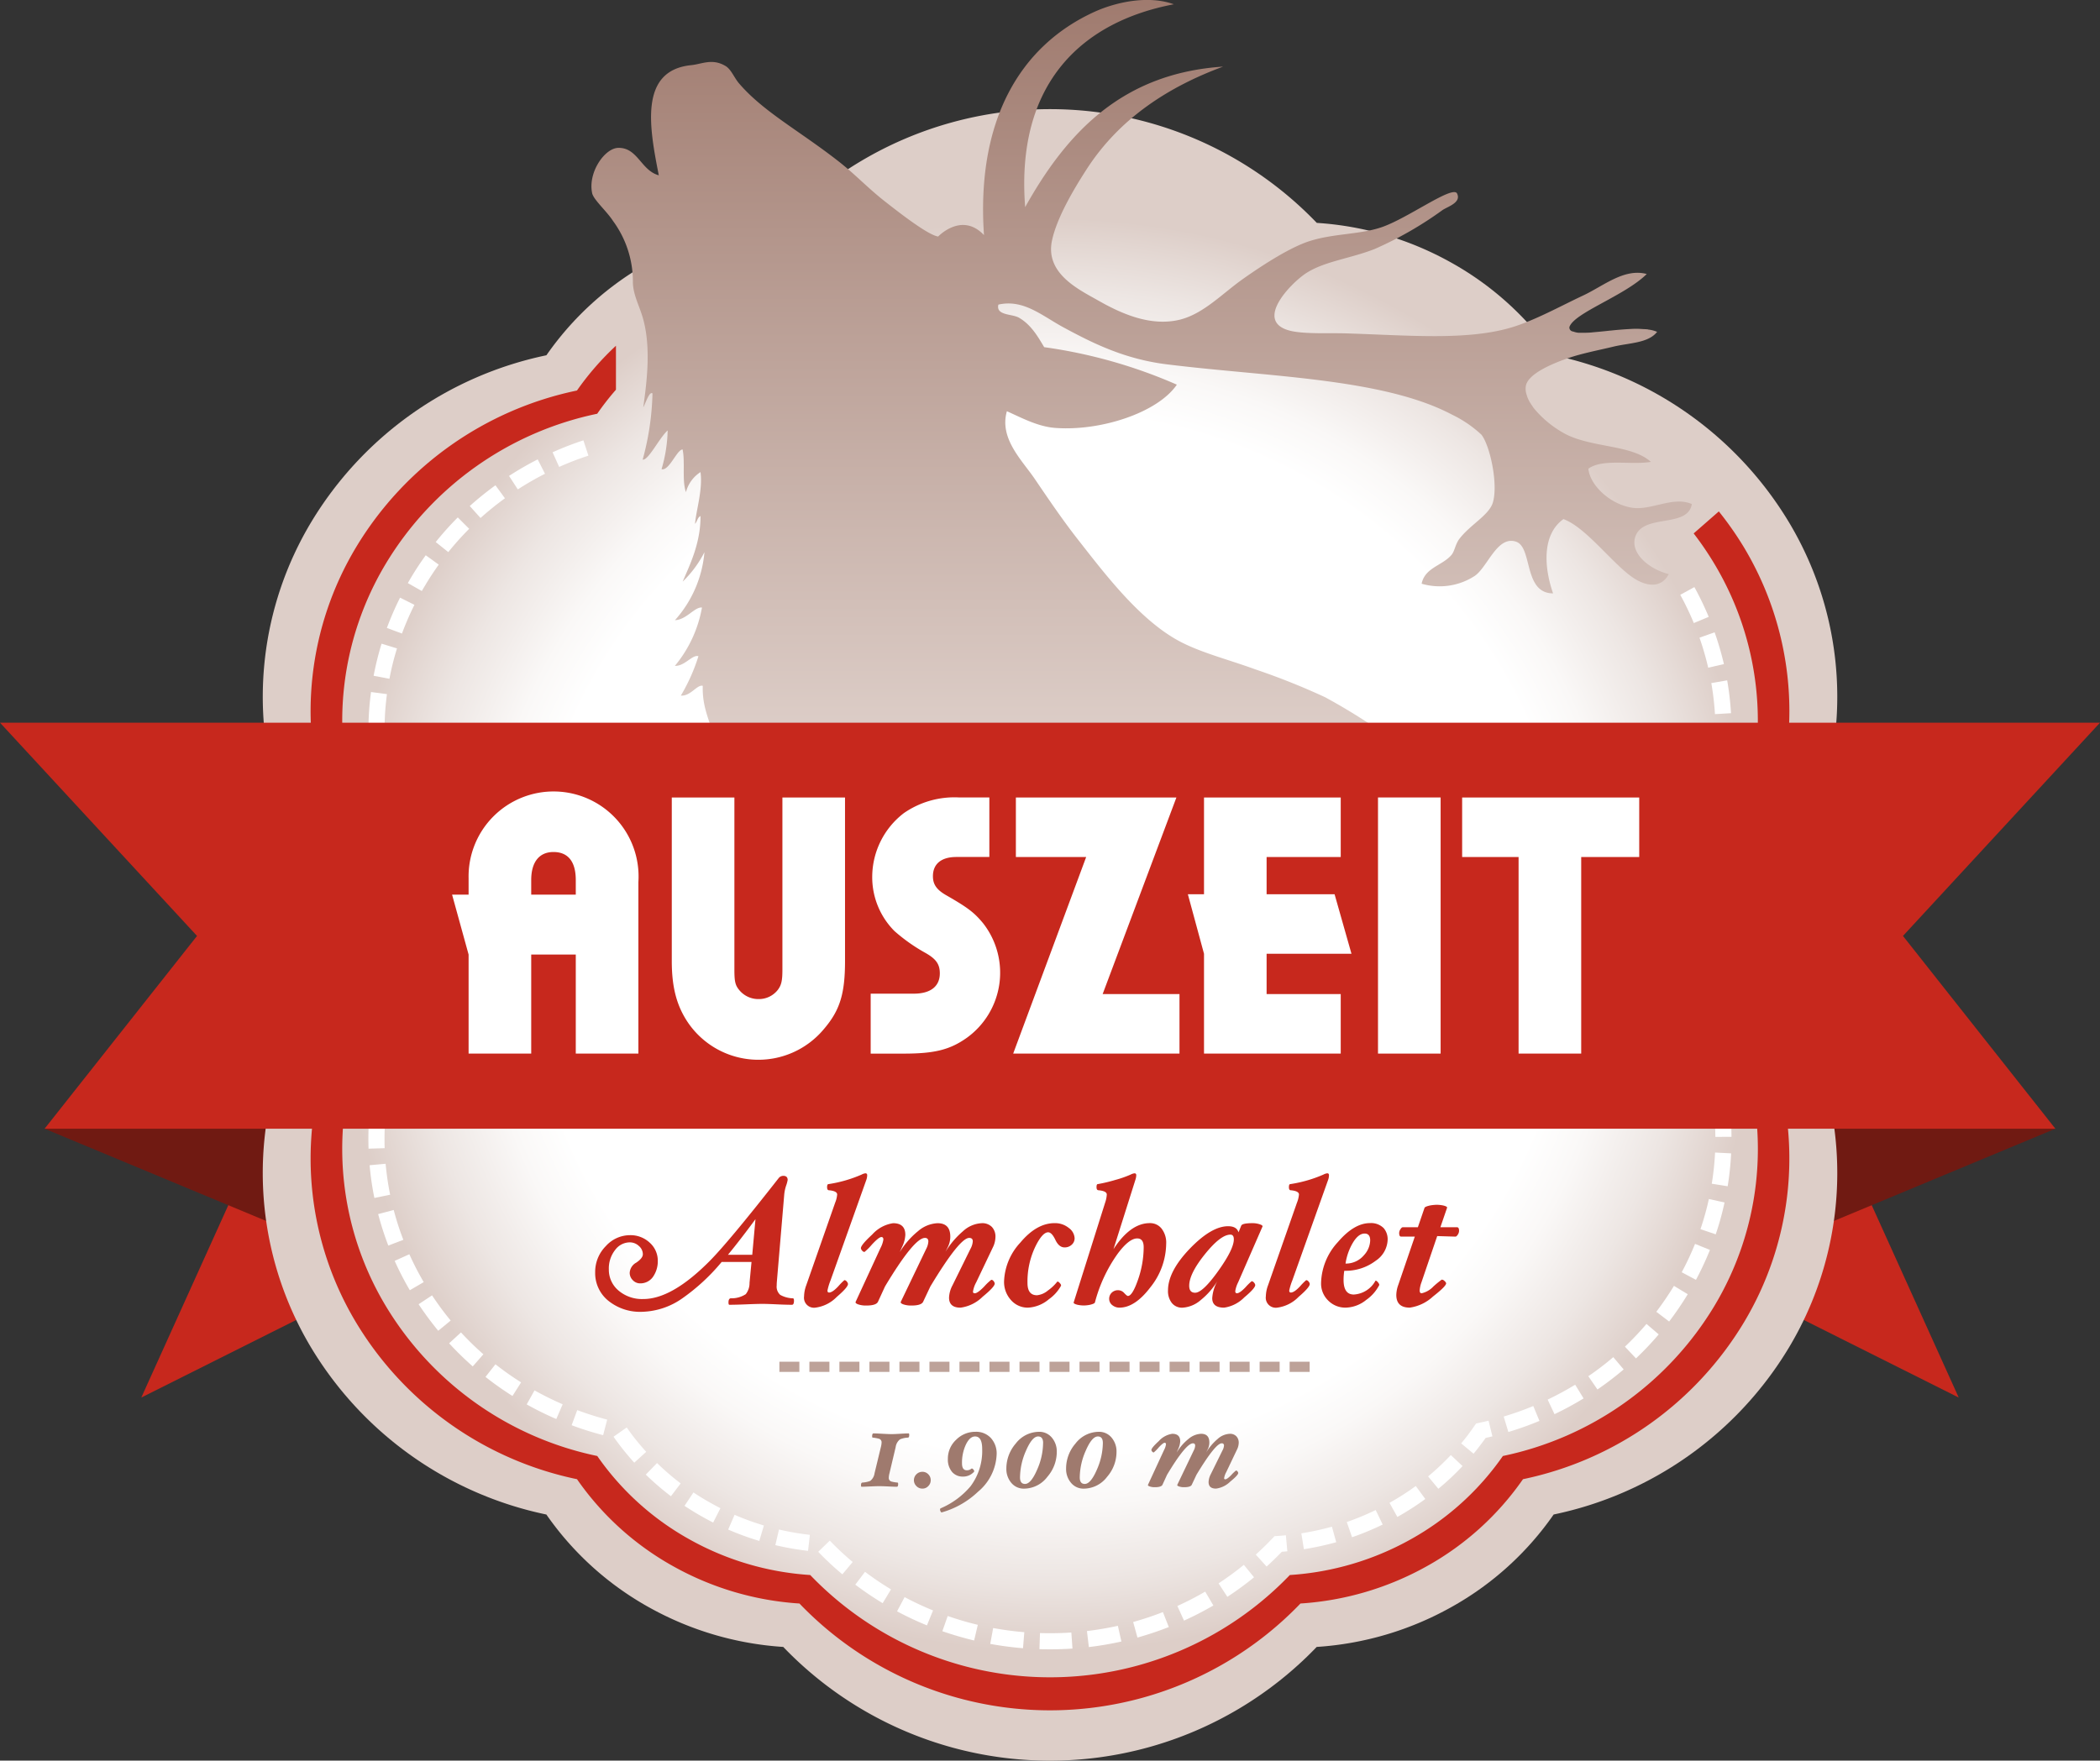 <?xml version="1.0" encoding="UTF-8"?> <svg xmlns="http://www.w3.org/2000/svg" xmlns:xlink="http://www.w3.org/1999/xlink" width="299.183" height="250.903" viewBox="0 0 299.183 250.903"><rect x="0" y="0" width="299.183" height="250.903" fill="#333333" stroke="none"/><defs><radialGradient id="radial-gradient" cx="0.5" cy="0.5" r="0.493" gradientTransform="translate(-0.015) scale(1.03 1)" gradientUnits="objectBoundingBox"><stop offset="0.634" stop-color="#fff"></stop><stop offset="0.694" stop-color="#faf8f7"></stop><stop offset="0.783" stop-color="#ede6e3"></stop><stop offset="0.872" stop-color="#ddcec8"></stop></radialGradient><clipPath id="clip-path"><path id="Pfad_23051" data-name="Pfad 23051" d="M429.414,379.393V306.245H416.276l-3.65-8.233-10.394,4.609,1.607,3.624H253.488V251.916H218.847V456.067H429.46V379.393Z" transform="translate(-218.847 -251.916)" fill="none"></path></clipPath><linearGradient id="linear-gradient" x1="0.5" y1="1" x2="0.5" gradientUnits="objectBoundingBox"><stop offset="0" stop-color="#ddcec8"></stop><stop offset="1" stop-color="#9f7a6e"></stop></linearGradient></defs><g id="Gruppe_530" data-name="Gruppe 530" transform="translate(-1368.174 -410.485)"><path id="Pfad_23029" data-name="Pfad 23029" d="M413.3,397.339l36.232,18.152-18.915-41.832Z" transform="translate(1197.698 194.156)" fill="#c7281d" fill-rule="evenodd"></path><path id="Pfad_23030" data-name="Pfad 23030" d="M225.645,397.339,189.412,415.49l18.917-41.832Z" transform="translate(1198.892 194.156)" fill="#c7281d" fill-rule="evenodd"></path><path id="Pfad_23031" data-name="Pfad 23031" d="M463.22,377.1,397.5,404.469l12.265-45.785Z" transform="translate(1197.782 194.236)" fill="#701a12" fill-rule="evenodd"></path><path id="Pfad_23032" data-name="Pfad 23032" d="M175.563,377.1l65.727,27.371-12.265-45.785Z" transform="translate(1198.966 194.236)" fill="#701a12" fill-rule="evenodd"></path><path id="Pfad_23033" data-name="Pfad 23033" d="M280.946,247.33a52.669,52.669,0,0,1,76.018,0,45.075,45.075,0,0,1,19.128,5.648,43.506,43.506,0,0,1,14.613,13.218,51.312,51.312,0,0,1,33.506,23.761,48.352,48.352,0,0,1,4.5,39.966,41.7,41.7,0,0,1,0,37.74,48.366,48.366,0,0,1-4.5,39.973,51.3,51.3,0,0,1-33.5,23.759,43.5,43.5,0,0,1-14.62,13.22,45.183,45.183,0,0,1-19.139,5.652,52.649,52.649,0,0,1-76,0,45.207,45.207,0,0,1-19.128-5.646,43.587,43.587,0,0,1-14.62-13.223,51.309,51.309,0,0,1-33.5-23.762,48.373,48.373,0,0,1-4.5-39.969,41.671,41.671,0,0,1,.006-37.742,48.33,48.33,0,0,1,4.5-39.968,51.313,51.313,0,0,1,33.5-23.761,43.572,43.572,0,0,1,14.62-13.218A45.159,45.159,0,0,1,280.946,247.33Z" transform="translate(1198.81 194.917)" fill-rule="evenodd" fill="url(#radial-gradient)"></path><path id="Pfad_23034" data-name="Pfad 23034" d="M426.311,348.974a39.05,39.05,0,0,0-4.239-17.723,45.389,45.389,0,0,0-4.232-37.532,46.977,46.977,0,0,0-3.561-5.091l-3.585,3.137a44.454,44.454,0,0,1,2.936,4.308,43.5,43.5,0,0,1,4.048,35.932,37.463,37.463,0,0,1,0,33.935,43.477,43.477,0,0,1-4.043,35.934,46.152,46.152,0,0,1-30.121,21.364,39.149,39.149,0,0,1-13.143,11.885,40.622,40.622,0,0,1-17.208,5.077,47.328,47.328,0,0,1-68.331,0,40.507,40.507,0,0,1-17.2-5.077,39.127,39.127,0,0,1-13.141-11.885,46.123,46.123,0,0,1-30.122-21.364,43.468,43.468,0,0,1-4.049-35.934,37.485,37.485,0,0,1,0-33.932,43.473,43.473,0,0,1,4.049-35.935,46.124,46.124,0,0,1,30.116-21.363,38.422,38.422,0,0,1,2.669-3.424v-6.267A40,40,0,0,0,251.6,271.4a48.172,48.172,0,0,0-31.458,22.316,45.376,45.376,0,0,0-4.228,37.534,39.117,39.117,0,0,0,0,35.442,45.407,45.407,0,0,0,4.228,37.54,48.166,48.166,0,0,0,31.463,22.312,40.861,40.861,0,0,0,13.726,12.416,42.371,42.371,0,0,0,17.966,5.3,49.448,49.448,0,0,0,71.378,0,42.433,42.433,0,0,0,17.977-5.3,40.852,40.852,0,0,0,13.726-12.416,48.183,48.183,0,0,0,31.457-22.313,45.408,45.408,0,0,0,4.232-37.54A39.041,39.041,0,0,0,426.311,348.974Z" transform="translate(1198.773 194.736)" fill="#c7281d" fill-rule="evenodd"></path><g id="Gruppe_205" data-name="Gruppe 205" transform="translate(1452.969 577.69)"><path id="Pfad_23035" data-name="Pfad 23035" d="M282.746,401.737c0,.391-.094.586-.282.586q-.873,0-2.192-.063t-2.013-.064q-.767,0-2.306.064t-2.409.063c-.087,0-.129-.11-.129-.332,0-.357.1-.555.308-.591a3.705,3.705,0,0,0,2.153-.588,2.545,2.545,0,0,0,.539-1.614l.28-2.974h-4.253a28.589,28.589,0,0,1-5.562,5.153,10.411,10.411,0,0,1-5.794,1.948,7.184,7.184,0,0,1-4.792-1.577,5.047,5.047,0,0,1-1.871-4.035,5.2,5.2,0,0,1,1.513-3.745,4.641,4.641,0,0,1,3.408-1.563,4,4,0,0,1,2.858,1.077,3.434,3.434,0,0,1,1.142,2.589,3.873,3.873,0,0,1-.59,2.127,2.189,2.189,0,0,1-1.9,1.074,1.421,1.421,0,0,1-1.077-.46,1.465,1.465,0,0,1-.436-1.026,1.774,1.774,0,0,1,.936-1.471c.623-.42.937-.819.937-1.195a1.551,1.551,0,0,0-.566-1.177,1.875,1.875,0,0,0-1.307-.514,2.6,2.6,0,0,0-2.049,1.049,4.261,4.261,0,0,0-.923,2.8,3.866,3.866,0,0,0,1.37,3.01,5.15,5.15,0,0,0,3.551,1.217q4.075,0,9.458-5.432,2.741-2.769,9.79-11.765a.849.849,0,0,1,.692-.359c.409,0,.615.2.615.59a4.6,4.6,0,0,1-.217.8,5.612,5.612,0,0,0-.271,1.279l-1.049,12.405c-.017.2-.025.393-.025.563a1.557,1.557,0,0,0,.511,1.332,3.989,3.989,0,0,0,1.818.486C282.7,401.418,282.746,401.531,282.746,401.737Zm-5.486-11.614q-2.229,3.027-3.922,5.077H276.8Z" transform="translate(-254.424 -383.589)" fill="#c7281d"></path><path id="Pfad_23036" data-name="Pfad 23036" d="M293.336,383.869a2.044,2.044,0,0,1-.127.665l-5.1,14.326a8.169,8.169,0,0,0-.433,1.436c0,.188.075.281.228.281q.482,0,1.309-.882a8.274,8.274,0,0,1,.876-.885.449.449,0,0,1,.342.206.6.6,0,0,1,.167.333c.017.305-.514.923-1.591,1.846a5.167,5.167,0,0,1-3.051,1.536,1.426,1.426,0,0,1-1.612-1.614,4.792,4.792,0,0,1,.305-1.562l4.127-11.791a3.915,3.915,0,0,0,.282-1.154c0-.341-.409-.547-1.229-.614-.137-.036-.206-.183-.206-.437,0-.291.069-.435.206-.435a18.672,18.672,0,0,0,4.716-1.359,1.528,1.528,0,0,1,.538-.18C293.249,383.587,293.336,383.679,293.336,383.869Z" transform="translate(-254.584 -383.587)" fill="#c7281d"></path><path id="Pfad_23037" data-name="Pfad 23037" d="M311.649,392.674a3.516,3.516,0,0,1-.385,1.537l-2.357,4.947a3.951,3.951,0,0,0-.46,1.333c0,.152.085.23.255.23.272,0,.722-.32,1.344-.961a7.554,7.554,0,0,1,1.013-.962.425.425,0,0,1,.335.206.616.616,0,0,1,.152.333q0,.46-1.716,1.871a5.525,5.525,0,0,1-3.153,1.563q-1.641,0-1.64-1.433a4.081,4.081,0,0,1,.487-1.743l2.562-5.2a2.6,2.6,0,0,0,.333-1.077c0-.326-.17-.488-.511-.488q-1.361,0-5.536,6.921l-1.026,2.178c-.171.361-.726.538-1.664.538a3.382,3.382,0,0,1-1.154-.165c-.309-.11-.427-.235-.36-.373l3.613-7.534a2.579,2.579,0,0,0,.308-1.051c0-.341-.162-.514-.487-.514q-1.538,0-5.689,6.921l-1,2.178c-.17.361-.725.538-1.665.538a3.412,3.412,0,0,1-1.155-.165c-.307-.11-.426-.235-.357-.373l3.536-7.662a3.834,3.834,0,0,0,.409-1.2c0-.241-.092-.36-.283-.36q-.355,0-1.344,1.063a8.294,8.294,0,0,1-1.062,1.063.459.459,0,0,1-.348-.206.586.586,0,0,1-.165-.332q0-.458,1.613-1.948a4.962,4.962,0,0,1,2.974-1.613q1.743,0,1.743,1.664a4.365,4.365,0,0,1-.462,1.718l-.333.745a11.529,11.529,0,0,1,2.6-2.988,4.563,4.563,0,0,1,2.784-1.139q1.82,0,1.817,1.922a3.284,3.284,0,0,1-.356,1.485l-.332.668a12.185,12.185,0,0,1,2.5-2.936,4.207,4.207,0,0,1,2.653-1.139,1.9,1.9,0,0,1,1.475.548A2,2,0,0,1,311.649,392.674Z" transform="translate(-254.623 -383.625)" fill="#c7281d"></path><path id="Pfad_23038" data-name="Pfad 23038" d="M323.039,392.875a1.216,1.216,0,0,1-.408.923,1.447,1.447,0,0,1-1.026.385c-.531,0-.966-.357-1.307-1.075s-.685-1.077-1.026-1.077q-.8,0-1.768,1.922a11.488,11.488,0,0,0-1.179,5.306q0,1.744,1.359,1.743a2.869,2.869,0,0,0,1.537-.665,6.376,6.376,0,0,0,1.334-1.256c.067-.067.187-.014.357.168s.23.318.179.421a5.782,5.782,0,0,1-1.716,1.9,4.992,4.992,0,0,1-3,1.2,3.164,3.164,0,0,1-2.385-1.062,3.837,3.837,0,0,1-1-2.731,8.571,8.571,0,0,1,2.319-5.483q2.32-2.769,4.882-2.768a3.087,3.087,0,0,1,2.011.679A1.919,1.919,0,0,1,323.039,392.875Z" transform="translate(-254.736 -383.625)" fill="#c7281d"></path><path id="Pfad_23039" data-name="Pfad 23039" d="M336.139,393.634a10.089,10.089,0,0,1-2.216,6.15q-2.222,2.948-4.448,2.947a1.6,1.6,0,0,1-.948-.308,1.142,1.142,0,0,1-.511-.946,1.191,1.191,0,0,1,.357-.873,1.265,1.265,0,0,1,.923-.358,1.167,1.167,0,0,1,.87.412c.258.273.428.408.515.408.423,0,.9-.76,1.433-2.282a14.259,14.259,0,0,0,.82-4.663q0-1.253-.923-1.254-1.177,0-2.818,2.228a21.112,21.112,0,0,0-3.206,6.894c-.032.118-.264.229-.69.332a4.56,4.56,0,0,1-.9.1,4.274,4.274,0,0,1-.9-.1c-.392-.1-.574-.214-.538-.332l4.483-14.224a4.2,4.2,0,0,0,.234-1.154c0-.341-.412-.547-1.231-.614-.155-.036-.231-.183-.231-.437,0-.291.06-.435.179-.435a22,22,0,0,0,2.487-.591,15.419,15.419,0,0,0,2.2-.768,1.546,1.546,0,0,1,.54-.18c.169,0,.256.092.256.282a2.314,2.314,0,0,1-.129.665L328.63,394.4q2.408-3.714,5.178-3.715a2.084,2.084,0,0,1,1.677.782A3.267,3.267,0,0,1,336.139,393.634Z" transform="translate(-254.79 -383.587)" fill="#c7281d"></path><path id="Pfad_23040" data-name="Pfad 23040" d="M349.921,391.236l-3.456,7.921a4.216,4.216,0,0,0-.412,1.256c0,.2.079.306.233.306.269,0,.68-.284,1.227-.857a8.194,8.194,0,0,1,.871-.859.46.46,0,0,1,.346.206.59.59,0,0,1,.169.333q0,.458-1.565,1.768a5.022,5.022,0,0,1-2.872,1.46q-1.693,0-1.691-1.357a5.749,5.749,0,0,1,.8-2.539,10.421,10.421,0,0,1-2.422,2.8,4.352,4.352,0,0,1-2.628,1.1,1.845,1.845,0,0,1-1.5-.664,2.73,2.73,0,0,1-.551-1.794q0-2.717,3.126-5.973,3.075-3.179,5.435-3.178,1.229,0,1.486.871l.385-.95c.1-.238.632-.356,1.589-.356a3.2,3.2,0,0,1,1.062.165C349.868,391,349.992,391.118,349.921,391.236Zm-4.073,1.793c0-.444-.163-.665-.487-.665q-1.385,0-3.625,2.779t-2.245,4.5c0,.668.282,1,.844,1q1.08,0,3.3-3.113T345.848,393.03Z" transform="translate(-254.862 -383.625)" fill="#c7281d"></path><path id="Pfad_23041" data-name="Pfad 23041" d="M359.479,383.869a1.988,1.988,0,0,1-.126.665l-5.1,14.326a8.229,8.229,0,0,0-.436,1.436c0,.188.079.281.23.281q.483,0,1.307-.882a8.946,8.946,0,0,1,.877-.885.457.457,0,0,1,.344.206.581.581,0,0,1,.165.333c.016.305-.511.923-1.589,1.846a5.174,5.174,0,0,1-3.049,1.536,1.427,1.427,0,0,1-1.616-1.614,4.725,4.725,0,0,1,.308-1.562l4.127-11.791a4.052,4.052,0,0,0,.282-1.154c0-.341-.412-.547-1.231-.614-.136-.036-.2-.183-.2-.437,0-.291.068-.435.2-.435a18.691,18.691,0,0,0,4.717-1.359,1.543,1.543,0,0,1,.539-.18C359.4,383.587,359.479,383.679,359.479,383.869Z" transform="translate(-254.937 -383.587)" fill="#c7281d"></path><path id="Pfad_23042" data-name="Pfad 23042" d="M367.879,393.108a3.741,3.741,0,0,1-1.692,2.972,7.078,7.078,0,0,1-4.487,1.434,8.355,8.355,0,0,0-.1,1.307q0,2.078,1.459,2.078a3.761,3.761,0,0,0,3.077-1.949.074.074,0,0,1,.051-.026c.083,0,.195.088.333.257s.186.3.155.384a5.857,5.857,0,0,1-1.846,2.1,4.8,4.8,0,0,1-2.872,1.1,3.421,3.421,0,0,1-2.563-1.026,3.365,3.365,0,0,1-1-2.436,8.906,8.906,0,0,1,2.41-5.893q2.305-2.69,4.562-2.69a2.529,2.529,0,0,1,1.948.716A2.436,2.436,0,0,1,367.879,393.108Zm-2.487.083c0-.654-.267-.981-.794-.981q-.874,0-1.653,1.278a8.173,8.173,0,0,0-1.065,3,3.357,3.357,0,0,0,2.641-1.213A3.227,3.227,0,0,0,365.392,393.191Z" transform="translate(-254.979 -383.625)" fill="#c7281d"></path><path id="Pfad_23043" data-name="Pfad 23043" d="M378.11,391.813a1.009,1.009,0,0,1-.179.537c-.123.187-.232.283-.334.283l-2.6-.077-2.242,6.587a4.107,4.107,0,0,0-.256,1.154c0,.272.093.409.283.409a3.3,3.3,0,0,0,1.678-.975,14.126,14.126,0,0,1,1.187-.971.616.616,0,0,1,.4.2c.146.137.22.25.22.332q0,.412-1.869,1.874a6.113,6.113,0,0,1-3.307,1.587q-1.922,0-1.922-1.809a4.488,4.488,0,0,1,.281-1.429l2.356-6.884h-1.945c-.19,0-.283-.172-.283-.513a1,1,0,0,1,.181-.537c.118-.19.229-.283.332-.283h2.151l.949-2.768c.054-.118.307-.231.77-.333a5.727,5.727,0,0,1,1-.1,4.455,4.455,0,0,1,.9.1c.409.1.591.215.538.333l-.95,2.768h2.385C378.014,391.3,378.11,391.471,378.11,391.813Z" transform="translate(-255.036 -383.611)" fill="#c7281d"></path></g><g id="Gruppe_206" data-name="Gruppe 206" transform="translate(1490.846 614.524)"><path id="Pfad_23044" data-name="Pfad 23044" d="M299.367,421.086c0,.243-.063.365-.2.365a3.288,3.288,0,0,0-1.116.249,1.671,1.671,0,0,0-.614,1.1l-.882,3.724a3,3,0,0,0-.1.632.524.524,0,0,0,.349.547,4.731,4.731,0,0,0,.9.152c.058.01.085.081.085.213,0,.258-.063.385-.184.385-.221,0-.63-.014-1.228-.044s-1.036-.04-1.315-.04-.7.014-1.281.04-.973.044-1.2.044c-.058,0-.083-.073-.083-.217,0-.243.065-.371.2-.381a3.738,3.738,0,0,0,1.113-.233,1.675,1.675,0,0,0,.618-1.1l.9-3.724a2.992,2.992,0,0,0,.1-.633.522.522,0,0,0-.349-.547,5.319,5.319,0,0,0-.913-.168c-.056,0-.081-.066-.081-.2,0-.267.064-.4.2-.4q.333,0,1.231.05t1.313.052c.278,0,.7-.018,1.271-.052s.97-.05,1.191-.05C299.341,420.852,299.367,420.932,299.367,421.086Z" transform="translate(-292.504 -420.619)" fill="#9f7a6e"></path><path id="Pfad_23045" data-name="Pfad 23045" d="M302.469,427.551a1.158,1.158,0,0,1-.349.839,1.117,1.117,0,0,1-.831.357,1.166,1.166,0,0,1-.856-.357,1.174,1.174,0,0,1,0-1.688,1.178,1.178,0,0,1,.856-.349,1.129,1.129,0,0,1,.831.349A1.151,1.151,0,0,1,302.469,427.551Z" transform="translate(-292.544 -420.649)" fill="#9f7a6e"></path><path id="Pfad_23046" data-name="Pfad 23046" d="M311.884,423.812a7.3,7.3,0,0,1-2.661,5.354,12.325,12.325,0,0,1-5.168,2.941c-.047.011-.1-.03-.153-.125a.592.592,0,0,1-.083-.289.186.186,0,0,1,.083-.167,11.4,11.4,0,0,0,4.274-3.159,8.378,8.378,0,0,0,1.645-5.319q0-1.763-1.013-1.764c-.5,0-.933.385-1.307,1.157a6.108,6.108,0,0,0-.554,2.684c0,.655.234.981.7.981a1.015,1.015,0,0,0,.647-.234c.068-.053.167,0,.3.153.1.142.114.248.048.312a2.076,2.076,0,0,1-1.578.666,1.958,1.958,0,0,1-1.541-.674,2.732,2.732,0,0,1-.589-1.854,3.66,3.66,0,0,1,1.173-2.716,3.835,3.835,0,0,1,2.767-1.14,2.844,2.844,0,0,1,2.189.89A3.257,3.257,0,0,1,311.884,423.812Z" transform="translate(-292.564 -420.618)" fill="#9f7a6e"></path><path id="Pfad_23047" data-name="Pfad 23047" d="M320.5,423.479a5.409,5.409,0,0,1-1.329,3.541,4.192,4.192,0,0,1-3.326,1.7,2.288,2.288,0,0,1-1.821-.823,3.031,3.031,0,0,1-.707-2.038,5.443,5.443,0,0,1,1.33-3.558,4.208,4.208,0,0,1,3.326-1.679,2.289,2.289,0,0,1,1.822.824A3.02,3.02,0,0,1,320.5,423.479Zm-1.947-1.264c0-.622-.237-.931-.714-.931q-.847,0-1.73,2.044a9.653,9.653,0,0,0-.847,3.792c0,.622.24.931.716.931q.846,0,1.728-2.044A9.588,9.588,0,0,0,318.55,422.214Z" transform="translate(-292.615 -420.618)" fill="#9f7a6e"></path><path id="Pfad_23048" data-name="Pfad 23048" d="M329.057,423.479a5.415,5.415,0,0,1-1.329,3.541,4.194,4.194,0,0,1-3.327,1.7,2.288,2.288,0,0,1-1.821-.823,3.02,3.02,0,0,1-.706-2.038,5.428,5.428,0,0,1,1.33-3.558,4.207,4.207,0,0,1,3.326-1.679,2.285,2.285,0,0,1,1.82.824A3.027,3.027,0,0,1,329.057,423.479Zm-1.947-1.264c0-.622-.239-.931-.715-.931q-.848,0-1.729,2.044a9.618,9.618,0,0,0-.847,3.792c0,.622.237.931.714.931q.847,0,1.73-2.044A9.642,9.642,0,0,0,327.111,422.214Z" transform="translate(-292.661 -420.618)" fill="#9f7a6e"></path><path id="Pfad_23049" data-name="Pfad 23049" d="M346.531,422.166a2.267,2.267,0,0,1-.253,1l-1.529,3.21a2.5,2.5,0,0,0-.3.863c0,.1.053.152.165.152q.266,0,.873-.626a4.985,4.985,0,0,1,.655-.623.274.274,0,0,1,.217.132.4.4,0,0,1,.1.217q0,.3-1.116,1.211a3.572,3.572,0,0,1-2.042,1.016c-.708,0-1.065-.31-1.065-.931a2.679,2.679,0,0,1,.316-1.132l1.662-3.374a1.682,1.682,0,0,0,.216-.7.287.287,0,0,0-.33-.316q-.885,0-3.594,4.489l-.664,1.413c-.108.232-.471.35-1.082.35a2.181,2.181,0,0,1-.746-.11c-.2-.07-.279-.15-.232-.24l2.341-4.888a1.664,1.664,0,0,0,.2-.683q0-.331-.317-.331-1,0-3.691,4.489l-.647,1.413c-.11.232-.472.35-1.083.35a2.16,2.16,0,0,1-.745-.11c-.2-.07-.28-.15-.234-.24L335.9,423.2a2.4,2.4,0,0,0,.265-.782c0-.154-.061-.232-.184-.232-.152,0-.446.23-.869.69a5.635,5.635,0,0,1-.69.69.3.3,0,0,1-.227-.134.385.385,0,0,1-.107-.215q0-.3,1.047-1.264a3.217,3.217,0,0,1,1.93-1.047q1.129,0,1.129,1.081a2.833,2.833,0,0,1-.3,1.113l-.216.485a7.387,7.387,0,0,1,1.688-1.94,2.958,2.958,0,0,1,1.8-.74q1.18,0,1.179,1.246a2.091,2.091,0,0,1-.232.964l-.214.434a7.857,7.857,0,0,1,1.621-1.9,2.737,2.737,0,0,1,1.721-.74,1.221,1.221,0,0,1,.955.357A1.3,1.3,0,0,1,346.531,422.166Z" transform="translate(-292.723 -420.62)" fill="#9f7a6e"></path></g><g id="Gruppe_207" data-name="Gruppe 207" transform="translate(1417.582 446.721)"><g id="Gruppe_208" data-name="Gruppe 208" transform="translate(0)" clip-path="url(#clip-path)"><g id="Gruppe_207-2" data-name="Gruppe 207" transform="translate(1.277 -4.826)"><path id="Pfad_23050" data-name="Pfad 23050" d="M317.533,450.672l.075-2.293c.476.011.953.017,1.434.017h0c1.023,0,2.032-.029,3.036-.1h0l.162,2.29c-1.065.074-2.123.105-3.2.105h0c-.505,0-1-.006-1.509-.021Zm-7.01-.753.418-2.259a44.5,44.5,0,0,0,4.437.589h0l-.186,2.287a46.817,46.817,0,0,1-4.669-.617Zm13.786-1.827c1.488-.184,2.963-.432,4.4-.749h0l.5,2.238a46.15,46.15,0,0,1-4.638.79h0l-.269-2.279Zm-20.607.02.764-2.17a43.4,43.4,0,0,0,4.287,1.26h0l-.525,2.231a47.019,47.019,0,0,1-4.521-1.321Zm27.186-1.313a44.353,44.353,0,0,0,4.233-1.412h0l.844,2.131a46.905,46.905,0,0,1-4.468,1.5h0l-.61-2.215Zm-33.637-1.523,1.074-2.024a43.339,43.339,0,0,0,4.051,1.9h0l-.869,2.128a44.28,44.28,0,0,1-4.256-2Zm39.932-.758a43.346,43.346,0,0,0,3.967-2.049h0l1.163,1.977a46.076,46.076,0,0,1-4.182,2.157h0l-.948-2.086ZM291.3,441.476l1.383-1.827a44.325,44.325,0,0,0,3.7,2.5h0l.006,0-1.191,1.968a45.743,45.743,0,0,1-3.9-2.639Zm51.756-.184c1.25-.827,2.457-1.7,3.6-2.639h0l1.449,1.775a44.462,44.462,0,0,1-3.8,2.785h0l-1.254-1.922Zm-1.907,1.177h0ZM286.014,436.8l1.649-1.6a42.044,42.044,0,0,0,3.266,3.05h0v0l-1.473,1.754a42.273,42.273,0,0,1-3.442-3.213Zm62.343.393c.82-.739,1.6-1.508,2.359-2.3h0l.307-.329.449-.028c.393-.021.78-.053,1.168-.1h0l.212,2.285c-.259.031-.52.049-.784.069h0c-.7.722-1.423,1.428-2.171,2.108h0l-1.54-1.7Zm-68.449-1.346.52-2.23a37.336,37.336,0,0,0,4.4.76h0l-.26,2.283a39.77,39.77,0,0,1-4.656-.813Zm74.935-1.686a38.528,38.528,0,0,0,4.359-.946h0l.614,2.213a41.445,41.445,0,0,1-4.609,1h0l-.363-2.271Zm-81.653-.537.911-2.1a37.52,37.52,0,0,0,4.176,1.521h0l-.655,2.2a39.625,39.625,0,0,1-4.432-1.617Zm88.128-1.072a36.879,36.879,0,0,0,4.118-1.707h0l1,2.066a38.974,38.974,0,0,1-4.365,1.809h0l-.751-2.168Zm-91.715-.7c-.909-.5-1.786-1.044-2.634-1.605h0l1.272-1.911c.8.536,1.627,1.039,2.483,1.513h0c.449.25.909.5,1.361.732h0l-1.036,2.044c-.487-.247-.975-.505-1.445-.773Zm97.8-2.033a37.139,37.139,0,0,0,3.748-2.4h0l1.353,1.853a38.7,38.7,0,0,1-3.978,2.555h0l-1.123-2.005Zm-105.949-4.024,1.6-1.648a36.318,36.318,0,0,0,3.366,2.9h0l-1.386,1.829a38.945,38.945,0,0,1-3.583-3.083Zm111.45.258a37.22,37.22,0,0,0,3.237-3.043h0l1.671,1.57a35.649,35.649,0,0,1-3.448,3.234h0l-1.459-1.761ZM256.85,420.4l1.884-1.325a33.517,33.517,0,0,0,2.777,3.472h0l-1.7,1.548a38.563,38.563,0,0,1-2.958-3.7Zm120.768.945q1-1.191,1.859-2.459h0l.261-.371.446-.1c.449-.092.889-.195,1.334-.3h0l.549,2.226c-.318.081-.64.155-.963.226h0q-.815,1.15-1.722,2.248h0l-1.764-1.466Zm-126.732-2.588.8-2.152q2.1.783,4.265,1.353h0l-.577,2.216a44.167,44.167,0,0,1-4.484-1.416Zm132.789-1.237a42.734,42.734,0,0,0,4.214-1.5h0l.879,2.122a45.434,45.434,0,0,1-4.431,1.581h0l-.662-2.2Zm-127.728.438v0Zm-11.465-2.165,1.115-2q1.965,1.092,4.012,1.981h0l-.907,2.1a44.2,44.2,0,0,1-4.219-2.085Zm145.452-.687a42.175,42.175,0,0,0,3.921-2.124h0l1.2,1.954a44.719,44.719,0,0,1-4.141,2.246h0l-.979-2.077Zm-151.319-3.234,1.418-1.8a42.191,42.191,0,0,0,3.653,2.578h0l-1.226,1.94a43.277,43.277,0,0,1-3.845-2.718Zm157.117-.1a40.653,40.653,0,0,0,3.555-2.715h0l1.482,1.749a45.528,45.528,0,0,1-3.738,2.858h0l-1.3-1.891Zm-162.3-4.686,1.689-1.555a43.061,43.061,0,0,0,3.193,3.117h0l-1.516,1.729a45.642,45.642,0,0,1-3.366-3.291Zm167.514.478a43.783,43.783,0,0,0,3.073-3.242h0l1.742,1.492a44.7,44.7,0,0,1-3.239,3.422h0l-1.576-1.672Zm-171.866-6.043L231,400.25a42.5,42.5,0,0,0,2.653,3.591h0l-1.771,1.458a45.928,45.928,0,0,1-2.8-3.786Zm176.337,1.069q1.337-1.769,2.516-3.692h0l1.962,1.19a45.094,45.094,0,0,1-2.649,3.892h0l-1.829-1.39Zm-179.742-7.255,2.09-.943a41.978,41.978,0,0,0,2.047,3.969h0l-1.977,1.161a42.83,42.83,0,0,1-2.163-4.187Zm182.252,3.563h0Zm1.109-1.939a42.508,42.508,0,0,0,1.9-4.044h0l2.123.861a44.145,44.145,0,0,1-1.992,4.264h0l-2.026-1.081Zm-185.716-8.288,2.22-.585a38.661,38.661,0,0,0,1.37,4.249h.005l-2.149.821a44.539,44.539,0,0,1-1.445-4.485Zm188.384,2.15a38.763,38.763,0,0,0,1.2-4.3h0l2.235.492a40.666,40.666,0,0,1-1.257,4.543h0l-2.175-.739Zm-189.6-9.114,2.282-.209a40.821,40.821,0,0,0,.644,4.412h0l-2.246.462a40.969,40.969,0,0,1-.679-4.666Zm191.213,2.634a39.7,39.7,0,0,0,.47-4.434h0v-.008l2.289.117a41.122,41.122,0,0,1-.492,4.687h0l-2.267-.362Zm-191.387-6.413c0-1.1.047-2.2.128-3.29h0l2.292.177c-.085,1.036-.121,2.073-.121,3.113h0c0,.45,0,.9.022,1.346h0l-2.3.073c-.011-.474-.022-.947-.022-1.418Zm191.628-4.708,2.281-.263a44.113,44.113,0,0,1,.289,4.7h0l-2.3.011a38.7,38.7,0,0,0-.274-4.451Zm-188.972-.629-2.279-.3a42.381,42.381,0,0,1,.882-4.632h0l2.225.552a38.706,38.706,0,0,0-.829,4.388h0v-.008Zm187.648-5.924,2.2-.636a41.643,41.643,0,0,1,1.06,4.589h0l-2.259.393a40.565,40.565,0,0,0-1-4.347ZM224.2,365.5l-.079.04c-.012-.025-.028-.051-.039-.076h0l-.26-.083c.03-.087.057-.175.087-.267h0q-.774-1.567-1.4-3.213h0l2.146-.806a34.984,34.984,0,0,0,1.513,3.407h0l.206.426-.146.453c-.065.224-.137.454-.2.676h0v.008L224.2,365.5Zm188.1-1.789a34.219,34.219,0,0,0,1.647-4.121h.005l2.179.717a37.189,37.189,0,0,1-1.759,4.391h0l-2.073-.988Zm-191.652-8.649,2.265-.382a33.448,33.448,0,0,0,1.025,4.311h0l-2.2.676a38.316,38.316,0,0,1-1.093-4.605Zm193.928,2.393a33.965,33.965,0,0,0,.816-4.359h0l2.279.284a37.287,37.287,0,0,1-.874,4.65h0l-2.22-.576ZM220.131,348.9h0v-.016h0v-.009h0c0-.3,0-.6.011-.9h0l.428.008a1.548,1.548,0,0,1,.14-.105h0a1.148,1.148,0,0,1,.933-.1h0l-.078.228.874.019c-.006.281-.012.566-.012.843h0v.009a34.761,34.761,0,0,0,.18,3.586h0l-2.282.239a36.033,36.033,0,0,1-.195-3.809Zm195.459,1.978c.036-.665.057-1.334.057-2h0q0-1.229-.083-2.438h0l2.292-.164c.057.862.089,1.731.089,2.6h0c0,.715-.021,1.432-.061,2.134h0l-2.294-.13Zm-195.312-5.267a35.823,35.823,0,0,1,.722-4.682h0l2.235.5a35.492,35.492,0,0,0-.672,4.393h0l-2.285-.209Zm194.182-5.737,2.213-.6a36.5,36.5,0,0,1,.943,4.647h0l-2.278.3a34.976,34.976,0,0,0-.878-4.355Zm-192.877-1.233a37.249,37.249,0,0,1,1.606-4.455h0l2.1.914a36.252,36.252,0,0,0-1.508,4.179h0l-2.2-.638Zm190.532-4.985,2.058-1.016a37.559,37.559,0,0,1,1.812,4.377h0l-2.175.739a33.761,33.761,0,0,0-1.695-4.1Zm-189.31-5.3,2.241-.457a40.2,40.2,0,0,0,1.137,4.318h0l-2.187.7a41.445,41.445,0,0,1-1.191-4.557Zm189.555,2.319a42.8,42.8,0,0,0,.951-4.354h0l2.269.371a43.5,43.5,0,0,1-1.014,4.605h0l-2.206-.623Zm-190.4-9.331,2.293-.084a38.651,38.651,0,0,0,.408,4.443h-.005l-2.271.331a46.27,46.27,0,0,1-.425-4.691ZM413.614,324.1a40.338,40.338,0,0,0,.223-4.276h0v-.176h0l2.3-.014v.19h0a40.6,40.6,0,0,1-.246,4.523h0l-2.274-.247Zm-191.668-5.128a39.544,39.544,0,0,1,.36-4.7h0l2.268.3a39.529,39.529,0,0,0-.335,4.45h0l-2.293-.052ZM413.254,313l2.26-.393a42.636,42.636,0,0,1,.547,4.683h0l-2.29.132a39.96,39.96,0,0,0-.517-4.422Zm-190.58-1.041a42.864,42.864,0,0,1,1.132-4.576h0l2.2.673a39.1,39.1,0,0,0-1.077,4.33h0l-2.252-.427Zm188.894-5.432,2.157-.763a42.887,42.887,0,0,1,1.325,4.53h0l-2.242.514a40.257,40.257,0,0,0-1.24-4.281Zm-184.854-.582v0h0l.006,0Zm-2.151-.8a43.151,43.151,0,0,1,1.879-4.322h0l2.048,1.025a40.565,40.565,0,0,0-1.776,4.092h0l-2.151-.8Zm184.267-4.725,2.013-1.1a44.034,44.034,0,0,1,2.04,4.241h0l-2.122.884a40.883,40.883,0,0,0-1.932-4.023Zm-181.279-1.67c.149-.269.3-.531.457-.793h0c.653-1.094,1.351-2.155,2.093-3.175h0l1.851,1.337c-.693.971-1.354,1.972-1.97,3.018h0c-.152.244-.3.5-.439.741h0l-1.992-1.128Zm177.6-3.922,1.815-1.409q1.429,1.841,2.7,3.859h0l-1.957,1.215a40.487,40.487,0,0,0-2.554-3.664ZM231.524,292.9a42.145,42.145,0,0,1,3.143-3.511h0l1.623,1.624a42.915,42.915,0,0,0-2.98,3.32h0l-1.786-1.433Zm169.1-3.01,1.56-1.681a45.021,45.021,0,0,1,3.277,3.383h0l-1.733,1.505a41.5,41.5,0,0,0-3.1-3.207Zm-164.255-2.122a45.566,45.566,0,0,1,3.664-2.958h0l1.351,1.853a44.193,44.193,0,0,0-3.478,2.808h0v0l-1.537-1.707Zm159-2.03,1.278-1.9a46.26,46.26,0,0,1,3.772,2.819h0l-1.475,1.766a41.681,41.681,0,0,0-3.575-2.68Zm-153.4-2.262a44.908,44.908,0,0,1,4.081-2.355h0l1.042,2.047a43.172,43.172,0,0,0-3.873,2.229h0l-1.25-1.921Zm147.558-1.022.967-2.078a46.782,46.782,0,0,1,4.162,2.2h0l-1.179,1.97a44.623,44.623,0,0,0-3.95-2.088Zm-141.355-2.345a43.645,43.645,0,0,1,4.39-1.7h0l.717,2.18a42.2,42.2,0,0,0-4.17,1.607h0l-.937-2.089Zm135.081,0,.639-2.2a44.948,44.948,0,0,1,4.445,1.535h0l-.858,2.127a43.679,43.679,0,0,0-4.225-1.458ZM254.81,277.727q1.076-.288,2.162-.533h0c.3-.433.617-.857.948-1.278h0l1.809,1.405c-.392.511-.768,1.026-1.131,1.548h0l-.265.376-.442.094c-.831.173-1.659.382-2.472.6h0l-.611-2.217Zm125.367,1.607-.445-.1-.26-.368c-.66-.958-1.378-1.891-2.138-2.788h0l1.747-1.488q1.073,1.259,2.014,2.6h0c.176.039.349.082.521.119h0l-.526,2.233c-.306-.076-.61-.138-.914-.209Zm-119.033-3.721-1.722-1.519a37.582,37.582,0,0,1,3.339-3.344h0l1.519,1.713a35.545,35.545,0,0,0-3.131,3.15h0Zm111.422-4.187,1.439-1.78a39.109,39.109,0,0,1,3.491,3.193h0l-1.656,1.6a36.4,36.4,0,0,0-3.274-3.01Zm-107.984-2.189a39.361,39.361,0,0,1,3.9-2.68h0l1.181,1.97a37.762,37.762,0,0,0-3.664,2.512h0v.008l-1.411-1.81Zm102.777-1.329c-.115-.06-.225-.124-.336-.185h0l1.1-2.015c.11.065.232.13.352.194h0a43.025,43.025,0,0,1,3.653,2.309h0l-1.339,1.871a38.07,38.07,0,0,0-3.43-2.173Zm-.342-.19.006.005h0l-.006-.005ZM270.534,265.4a40.722,40.722,0,0,1,4.308-1.939h0l.813,2.146a37.435,37.435,0,0,0-4.057,1.827h0l-1.063-2.035Zm90.369-.338.723-2.173a39.188,39.188,0,0,1,4.382,1.751h0l-.977,2.076a36.985,36.985,0,0,0-4.128-1.653Zm-83.831-2.379a38.835,38.835,0,0,1,4.585-1.142h0l.419,2.257a38.049,38.049,0,0,0-4.322,1.077h0l-.682-2.192Zm77.337.85v-.006l.327-2.268a40.059,40.059,0,0,1,4.627.947h0l-.589,2.216a36.631,36.631,0,0,0-4.366-.889Zm-70.138-.087-.284-2.277c.672-.085,1.339-.151,2.01-.2h0c.986-1.023,2.019-2,3.1-2.92h0l1.5,1.741a40.886,40.886,0,0,0-3.239,3.081h0l-.307.328-.454.027q-1.162.073-2.318.224h0l0,0Zm67.206-.226-.454-.027-.3-.327c-.858-.906-1.762-1.773-2.7-2.6h.006l1.518-1.717c.874.775,1.717,1.578,2.521,2.42h0l.321.025h0l-.022.286.016.016h0l-.022.022-.168,1.967c-.244-.024-.476-.046-.72-.063Zm-8.794-7,1.244-1.932a46.072,46.072,0,0,1,3.826,2.741h0l-1.433,1.794a41.9,41.9,0,0,0-3.637-2.6Zm-51.759.333c1.244-.948,2.533-1.843,3.869-2.672h0L296,255.841a41,41,0,0,0-3.675,2.538h0l-1.4-1.824Zm45.852-3.5h.006l.917-2.1a44.478,44.478,0,0,1,4.208,2.116h0l-1.135,1.992a43.112,43.112,0,0,0-4-2.01Zm-39.948-.358a46.338,46.338,0,0,1,4.244-2.04h0l.883,2.119a42.016,42.016,0,0,0-4.023,1.939h0l-1.1-2.017Zm33.626-1.856.592-2.222c1.521.411,3.02.89,4.476,1.442h0l-.813,2.148a43.3,43.3,0,0,0-4.255-1.369Zm-27.191-1.036a43.9,43.9,0,0,1,4.5-1.372h0l.555,2.224a43.1,43.1,0,0,0-4.275,1.3h0l-.784-2.153Zm20.6-.19.255-2.287c1.568.173,3.123.425,4.635.747h0l-.471,2.244a41.46,41.46,0,0,0-4.418-.7Zm-13.8-1.691a45.669,45.669,0,0,1,4.663-.668h0l.207,2.284c-1.5.14-2.977.352-4.428.633h0l-.442-2.248Zm8.984,1.428c-.634,0-1.256.017-1.883.039h0l-.1-2.288c.655-.032,1.312-.043,1.979-.043h0c.913,0,1.818.022,2.723.079h0l-.129,2.289c-.861-.049-1.735-.076-2.594-.076Z" transform="translate(-220.131 -247.064)" fill="#fff"></path></g></g></g><path id="Pfad_23035-2" data-name="Pfad 23035" d="M256.956,246.965a14.56,14.56,0,0,1,2.836,8.812c.07,1.871.952,3.289,1.477,5.221,1.137,4.185.476,9.076,0,12.546.342-.62.861-2.329,1.316-2a38.859,38.859,0,0,1-1.4,9.439c.807.146,2.365-3.087,3.561-4.16a20.933,20.933,0,0,1-.871,5.523c1.072.306,2.193-2.814,3-2.806.385,1.832-.107,4.425.476,6.075a4.878,4.878,0,0,1,2.074-2.855c.345,2.533-.651,5.548-.775,7.377.3-.331.357-.936.775-1.11.037,3.962-1.673,7.256-2.539,9.342a15.792,15.792,0,0,0,3.1-4.189,16.658,16.658,0,0,1-4.2,9.684c1.623-.049,2.815-1.919,3.848-1.8a17.874,17.874,0,0,1-3.859,8.311c1.423.052,2.474-1.638,3.356-1.378a26.218,26.218,0,0,1-2.507,5.616c1.392.115,2.333-1.627,3.123-1.39-.093,3.027.953,4.8,1.486,7.034h95.878a87.263,87.263,0,0,0-8.69-5.408,98.529,98.529,0,0,0-9.937-3.97c-3.58-1.315-7.379-2.276-10.415-3.8-5.905-2.955-11.067-9.864-14.954-14.812-2.147-2.75-4.156-5.718-6.1-8.579-1.821-2.663-5.05-5.73-3.94-9.6,2.007.893,4.356,2.168,6.8,2.372,6.532.519,14.686-2.166,17.414-6.158a71.4,71.4,0,0,0-18.9-5.344c-.866-1.445-1.863-3.229-3.637-4.222-.964-.527-3.275-.288-2.889-1.843,3.6-.81,6.224,1.6,9.292,3.254,4.124,2.227,8.652,4.511,14.719,5.259,14.393,1.793,30.755,1.948,40.621,7.169a16.84,16.84,0,0,1,4.2,2.866,5.215,5.215,0,0,1,.552.983c.975,2.181,1.727,6.457,1.065,8.673-.545,1.816-3.242,3.156-4.8,5.218-.536.717-.655,1.735-1.088,2.244-1.342,1.561-3.785,1.8-4.264,4.111a9.165,9.165,0,0,0,7.518-1.08c1.878-1.22,3.222-5.827,5.942-4.91,2.382.8,1.014,7.359,5.272,7.366-1.221-3.477-1.7-8.308,1.472-10.586,3.1,1.117,6.756,6.046,9.634,8.148,2.005,1.469,4.271,1.824,5.371-.309-2.886-.727-5.64-3.092-4.715-5.461,1.232-3.15,7.443-1.085,8.005-4.522-2.651-1.151-5.748.906-8.412.538-2.986-.4-6.057-3.028-6.331-5.572,1.985-1.475,6.06-.506,8.909-.975-2.664-2.427-8.173-1.994-12.039-3.9a15.074,15.074,0,0,1-4.627-3.736c-.124-.162-.223-.324-.33-.479s-.206-.31-.3-.468c-.076-.148-.146-.289-.213-.433a4.276,4.276,0,0,1-.2-.577,3.055,3.055,0,0,1-.093-.346,2.722,2.722,0,0,1-.01-.906c.368-1.868,4.314-3.351,6.106-3.968,1.936-.663,4.249-1.1,6.4-1.618,2.225-.536,4.932-.479,6.192-2.1a4.466,4.466,0,0,0-1.3-.332s.009-.017.021-.019a.88.88,0,0,0-.124-.006c-.175-.025-.385-.025-.574-.035-.38-.027-.764-.049-1.191-.044-.292.006-.6.025-.9.044-.353.019-.694.041-1.051.071-.492.04-.976.082-1.462.138-.049,0-.1.007-.151.01-.845.095-1.656.173-2.4.236-.167.022-.335.038-.492.046-.407.025-.758.025-1.1.022-.156,0-.324,0-.464,0a2.684,2.684,0,0,1-.715-.16,1.25,1.25,0,0,1-.281-.081.56.56,0,0,1-.309-.582c.683-2.032,7.865-4.435,11.016-7.55-3.21-.863-6.144,1.694-9.055,3.058s-6,3.075-9.137,4.2c-6.5,2.354-15.373,1.481-24.735,1.2-2.254-.062-5.6.106-7.644-.321-5.644-1.214-.129-6.825,2-8.227,2.612-1.719,6.271-2.092,9.784-3.464a52.05,52.05,0,0,0,9.7-5.564c.77-.506,2.755-1.085,2.036-2.408-.79-1.007-6.836,3.466-10.577,4.806-3.138,1.117-6.818.9-10.374,2.018-2.659.839-6.431,3.221-9.457,5.359-2.986,2.095-5.639,4.99-9.033,5.843-4.215,1.044-8.449-.9-11.65-2.722-2.821-1.6-7.622-3.87-6.578-8.609.7-3.191,2.988-7.1,4.925-10.1,4.686-7.274,11.685-11.759,19.44-14.625-14.336.95-22.242,9.358-28.2,20.024-1.391-17.847,8.288-26.457,21.182-28.907-3.56-1.293-8.1-.362-11.234,1.042-10.712,4.85-16.931,15.535-15.815,31.848-3.172-3.355-6.527.206-6.527.206-1.478-.219-5.565-3.418-7.542-4.968-2.543-1.986-4.21-3.848-6.764-5.835-5.587-4.347-10.637-7.009-14.073-11.032-.715-.842-1.105-1.983-1.912-2.465-1.894-1.132-3.361-.276-4.866-.124-7.577.741-5.932,9.109-4.644,15.7-2.538-.69-2.993-3.949-5.759-3.912-1.948.022-4.373,3.524-3.734,6.468C254.193,243.95,256.062,245.578,256.956,246.965Z" transform="translate(1198.548 195)" fill="url(#linear-gradient)"></path><path id="Pfad_23036-2" data-name="Pfad 23036" d="M169.174,319.025H468.357l-28.071,30.389L462,376.886H175.528l21.716-27.472Z" transform="translate(1199 194.448)" fill="#c7281d" fill-rule="evenodd"></path><g id="Gruppe_208-2" data-name="Gruppe 208" transform="translate(1432.581 523.258)"><path id="Pfad_23054" data-name="Pfad 23054" d="M251.549,366.235V352.118H245.2v14.116h-8.921V352.118l-2.353-8.538h2.353v-2.351a12.109,12.109,0,1,1,24.19.546v24.46Zm0-24.732c0-2.626-1.094-3.995-3.178-3.995-2.024,0-3.171,1.423-3.171,3.995v2.078h6.349Z" transform="translate(-233.926 -328.863)" fill="#fff"></path><path id="Pfad_23055" data-name="Pfad 23055" d="M290.077,353c0,4.706-.715,7.058-3.009,9.741a12.143,12.143,0,0,1-19.373-.932c-1.585-2.352-2.3-4.98-2.3-8.755v-23.31h8.92v24.514c0,1.7.113,2.243.714,2.955a3.515,3.515,0,0,0,2.733,1.257,3.416,3.416,0,0,0,2.739-1.312c.492-.657.654-1.257.654-2.847V329.742h8.92Z" transform="translate(-234.094 -328.868)" fill="#fff"></path><path id="Pfad_23056" data-name="Pfad 23056" d="M293.883,357.7h6.127c2.408,0,3.723-1.039,3.723-2.9,0-1.312-.547-2.078-2.132-2.955a24.836,24.836,0,0,1-4.326-3.064,10.866,10.866,0,0,1-3.172-7.769,11.481,11.481,0,0,1,4.488-9.029,12.637,12.637,0,0,1,7.928-2.244h4.271v8.482h-4.7c-2.137,0-3.338.985-3.338,2.736,0,1.2.545,1.97,2.023,2.79,2.957,1.7,3.886,2.409,5.143,3.941A11.438,11.438,0,0,1,307.565,364c-2.406,1.7-4.6,2.243-8.973,2.243h-4.709Z" transform="translate(-234.246 -328.868)" fill="#fff"></path><path id="Pfad_23057" data-name="Pfad 23057" d="M314.294,366.239l10.4-28.016H314.678v-8.482h22.871l-10.509,28.017h10.947v8.481Z" transform="translate(-234.355 -328.868)" fill="#fff"></path><path id="Pfad_23058" data-name="Pfad 23058" d="M341.614,366.239V352.013l-2.3-8.482h2.3V329.742h19.479v8.482H350.532v5.307h9.684l2.408,8.482H350.532v5.746h10.561v8.481Z" transform="translate(-234.488 -328.868)" fill="#fff"></path><path id="Pfad_23059" data-name="Pfad 23059" d="M366.547,366.239v-36.5h8.922v36.5Z" transform="translate(-234.633 -328.868)" fill="#fff"></path><path id="Pfad_23060" data-name="Pfad 23060" d="M386.64,366.239V338.224H378.6v-8.482h25.228v8.482h-8.266v28.016Z" transform="translate(-234.698 -328.868)" fill="#fff"></path></g><g id="Gruppe_209" data-name="Gruppe 209" transform="translate(1479.21 604.538)"><g id="Gruppe_211" data-name="Gruppe 211" transform="translate(0 0)"><path id="Pfad_23061" data-name="Pfad 23061" d="M356.357,412.034H353.5v-1.455h2.854Zm-4.279,0h-2.851v-1.455h2.851Zm-4.274,0h-2.852v-1.455H347.8Zm-4.282,0h-2.847v-1.455h2.847Zm-4.275,0H336.4v-1.455h2.851Zm-4.276,0h-2.847v-1.455h2.847Zm-4.277,0h-2.853v-1.455h2.853Zm-4.276,0h-2.852v-1.455h2.852Zm-4.275,0h-2.852v-1.455h2.852Zm-4.277,0h-2.849v-1.455h2.849Zm-4.274,0h-2.854v-1.455h2.854Zm-4.276,0h-2.852v-1.455h2.852Zm-4.277,0h-2.852v-1.455h2.852Zm-4.277,0h-2.852v-1.455h2.852Zm-4.275,0h-2.852v-1.455h2.852Zm-4.278,0h-2.85v-1.455h2.85Zm-4.274,0h-2.853v-1.455h2.853Zm-4.281,0h-2.847v-1.455h2.847Z" transform="translate(-280.806 -410.579)" fill="#bda299"></path></g></g></g></svg> 